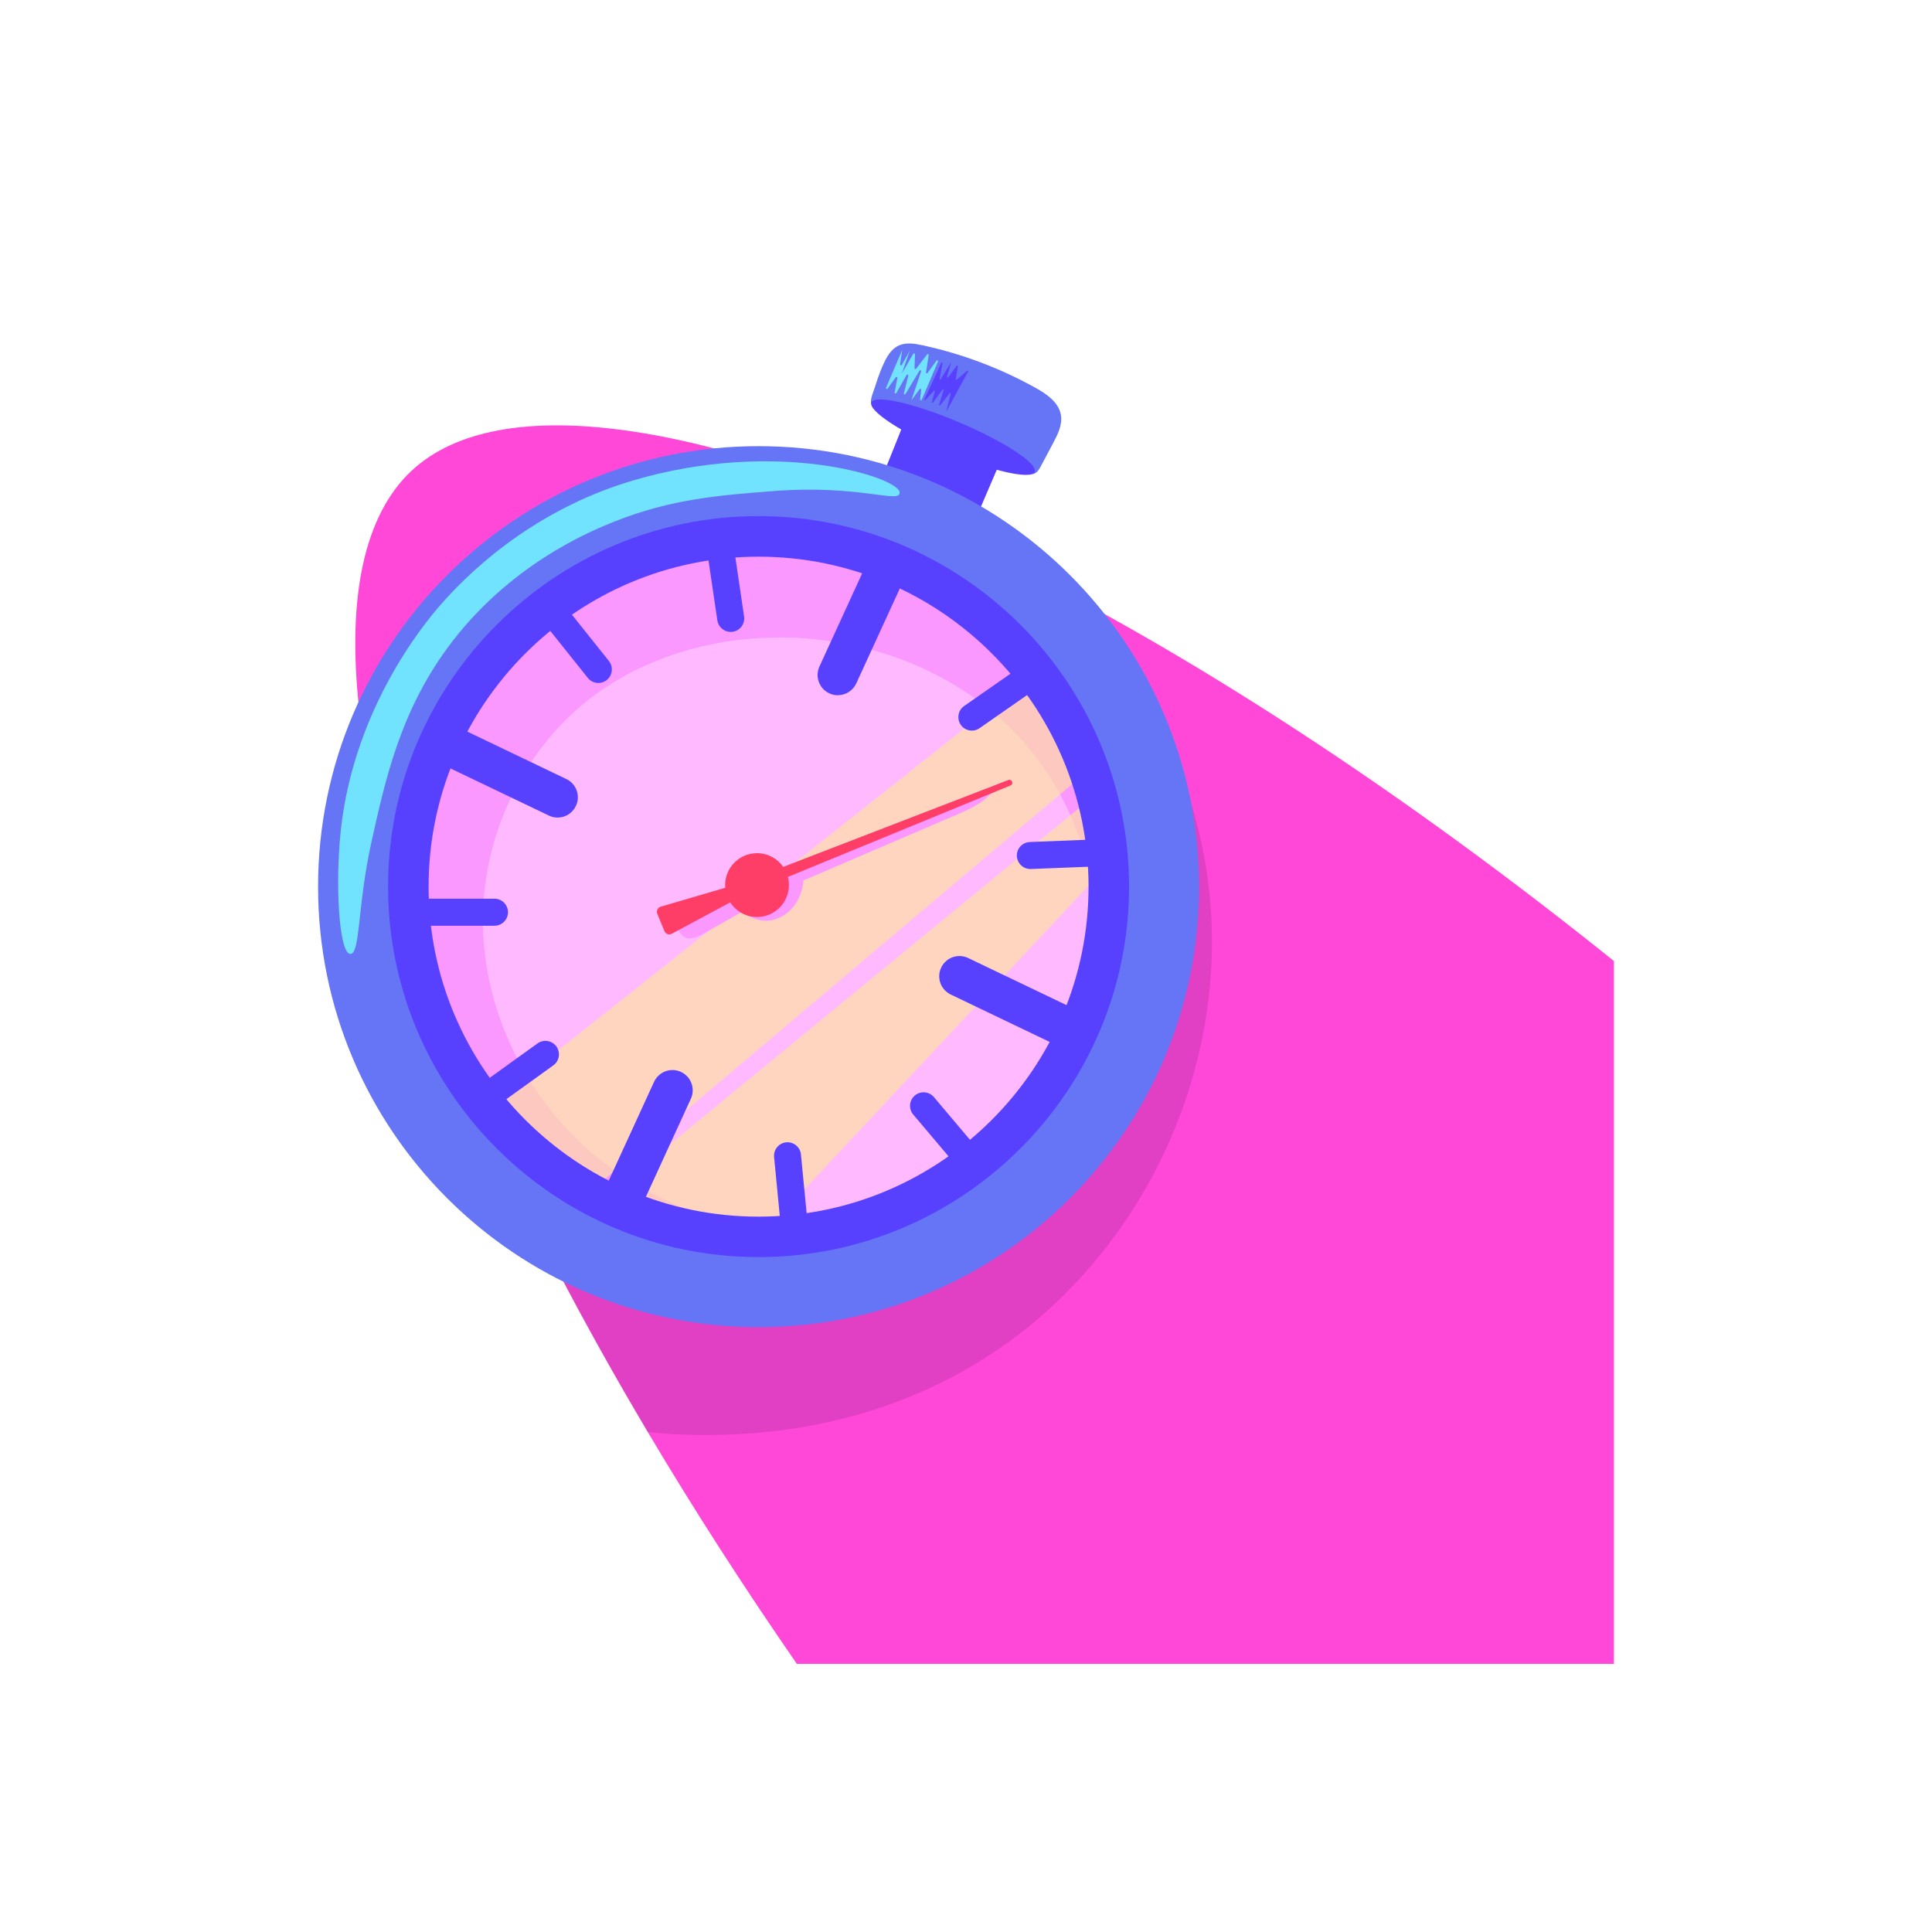 <?xml version="1.0" encoding="UTF-8"?><svg id="Layer_1" xmlns="http://www.w3.org/2000/svg" viewBox="0 0 300 300"><defs><style>.cls-1{fill:#6675f6;}.cls-2{fill:#ff48d8;}.cls-3{fill:#fa98ff;}.cls-4{fill:#5840ff;}.cls-5{fill:#ff3e68;}.cls-6{fill:#71e3ff;}.cls-7{fill:#ffbaff;}.cls-8{fill:#100030;opacity:.12;}.cls-8,.cls-9{isolation:isolate;}.cls-9{fill:#ffe896;opacity:.6;}</style></defs><path class="cls-2" d="M250.61,149.22v109.15h-126.87c-8.42-12.18-16.1-24.14-23-35.75-10.33-17.37-18.94-33.97-25.8-49.43-21.68-48.88-25.8-86.31-11.02-100.1,13.5-12.59,45.45-7.99,86.49,11.41,5.03,2.38,10.2,4.98,15.49,7.8,26.02,13.87,54.94,33.02,84.7,56.92Z"/><path class="cls-8" d="M157.45,207.77c-19.8,14.78-41.22,15.06-48.33,15.05-2.97,0-5.81-.16-8.52-.45-10.33-17.37-18.94-33.98-25.8-49.44l75.49-88.69,2.77-3.25c3.37,2.36,7.98,5.97,12.72,11.05.06.07.13.13.19.2,4.49,4.85,21.02,23.24,22.16,51.01,1.02,25.04-10.81,49.68-30.67,64.51Z"/><path class="cls-1" d="M137.02,56.91c.55-1.31,1.27-2.69,2.57-3.27,1.13-.5,2.43-.29,3.63-.03,6.15,1.32,12.09,3.56,17.59,6.62,1.72.96,3.57,2.23,3.92,4.17.28,1.55-.49,3.07-1.23,4.46-.63,1.18-1.26,2.36-1.89,3.55-.24.46-.52.95-1.01,1.14-.61.24-1.29-.1-1.86-.42-5.9-3.34-12.02-6.3-18.31-8.84-.91-.37-1.85-.73-2.83-.92-.64-.12-1.91.12-2.27-.57-.34-.65.35-2.1.55-2.75.32-1.06.7-2.11,1.13-3.14Z"/><path class="cls-4" d="M140.52,65.26l-3.99,9.97,14.8,5.76,4.23-9.87-15.03-5.86Z"/><path class="cls-4" d="M160.66,73.27c.54-1.27-4.7-4.71-11.7-7.68-7-2.97-13.12-4.36-13.65-3.09s4.7,4.71,11.7,7.68c7,2.97,13.12,4.36,13.65,3.09Z"/><path class="cls-6" d="M140.06,54.43l-2.48,5.79c-.07.15.14.27.24.13l1.27-1.76c.09-.12.28-.04.25.1l-.42,2.25c-.03.16.18.23.26.09l1.6-2.8c.08-.14.29-.05.26.1l-.68,2.74c-.04.16.17.24.25.1l2.17-3.61c.08-.14.3-.04.25.12l-1.51,4.48,1.27-1.72c.08-.12.27-.05.25.1l-.16,1.45c-.02.16.2.21.26.07l2.51-5.92c.06-.15-.14-.27-.24-.13l-1.37,1.9c-.08.12-.27.04-.25-.1l.42-2.67c.02-.14-.16-.22-.25-.1l-1.7,2.21c-.08.1-.25.05-.25-.09l.07-2.15c0-.14-.18-.2-.26-.08l-1.78,3.07,1.23-3.54-1.24,2.21c-.08.13-.28.06-.26-.09l.31-2.12h0Z"/><path class="cls-4" d="M146.18,56.3l-2.63,5.7c-.04.09.08.17.15.1l1.31-1.41c.06-.07.18,0,.15.08l-.46,1.66c-.03.1.1.16.16.08l1.5-2.01c.06-.08.18-.02.16.08l-.7,2.28c-.03.09.09.16.16.08l1.48-1.88c.06-.08.18-.02.16.08l-.69,2.8,3.4-6.26c.05-.09-.06-.17-.13-.11l-1.64,1.39c-.06.05-.16,0-.15-.08l.33-2.02c.02-.09-.1-.14-.16-.07l-1.36,1.8c-.06.08-.18.02-.16-.08l.64-2.28-1.64,2.67c-.05.08-.18.03-.16-.06l.46-2.46c.02-.1-.13-.15-.17-.05h.01Z"/><path class="cls-1" d="M117.79,206.08c37.78,0,68.4-30.62,68.4-68.4s-30.62-68.4-68.4-68.4-68.4,30.62-68.4,68.4,30.62,68.4,68.4,68.4Z"/><path class="cls-7" d="M117.79,192.06c30.04,0,54.38-24.35,54.38-54.38s-24.35-54.38-54.38-54.38-54.38,24.35-54.38,54.38,24.35,54.38,54.38,54.38Z"/><path class="cls-3" d="M156.95,113.12c-9.66-9.55-23.48-14.43-37.06-14.12-9.79.22-19.63,3.09-27.51,8.9-10.77,7.93-17.26,21.19-17.4,34.56-.14,13.37,5.92,26.58,15.82,35.57,9.9,8.99,23.43,13.72,36.79,13.36-7.64.21-15.32.42-22.88-.69-8.79-1.3-16.85-4.25-23.35-10.5-5.08-4.89-8.85-11-11.72-17.44-4.27-9.56-6.65-20.06-6.1-30.51.58-10.85,4.45-21.77,11.78-29.91,6.69-7.43,15.84-12.25,25.27-15.56,9.87-3.47,20.52-5.44,30.84-3.65,14.31,2.48,26.89,12.34,33.73,25.15,3.31,6.2,5.33,13.04,6.12,20.01.72,6.3,1.17,14.69-1.22,20.67-1.19-1.13-.18-7.21-.38-9.24-.33-3.37-1.08-6.69-2.19-9.89-2.19-6.26-5.81-12.04-10.54-16.71h0Z"/><path class="cls-9" d="M76.05,171.49l84.21-66.71,9.18,14.48-78.27,66.15-15.12-13.92Z"/><path class="cls-9" d="M93.26,186.52l78.14-64.2,3.21,9.24-56.94,60.87-24.41-5.92Z"/><path class="cls-4" d="M130.1,107.96c-.44,0-.88-.09-1.31-.29-1.58-.73-2.27-2.59-1.55-4.17l8.06-17.57c.73-1.58,2.59-2.27,4.17-1.55s2.27,2.59,1.55,4.17l-8.06,17.57c-.53,1.15-1.67,1.83-2.86,1.83h0Z"/><path class="cls-4" d="M96.36,190.02c-.44,0-.88-.09-1.31-.29-1.58-.73-2.27-2.59-1.55-4.17l8.06-17.57c.73-1.58,2.59-2.27,4.17-1.55,1.58.73,2.27,2.59,1.55,4.17l-8.06,17.57c-.53,1.15-1.67,1.83-2.86,1.83h0Z"/><path class="cls-4" d="M86.58,126.95c-.46,0-.92-.1-1.35-.31l-17.43-8.35c-1.57-.75-2.23-2.63-1.48-4.19.75-1.57,2.63-2.23,4.19-1.48l17.43,8.35c1.57.75,2.23,2.63,1.48,4.19-.54,1.13-1.66,1.79-2.84,1.79Z"/><path class="cls-4" d="M166.41,163.09c-.46,0-.92-.1-1.35-.31l-17.43-8.35c-1.57-.75-2.23-2.63-1.48-4.19.75-1.57,2.63-2.23,4.19-1.48l17.43,8.35c1.57.75,2.23,2.63,1.48,4.19-.54,1.13-1.66,1.79-2.84,1.79h0Z"/><path class="cls-4" d="M92.91,106.05c-.62,0-1.22-.27-1.64-.79l-7.79-9.76c-.72-.91-.57-2.22.33-2.95.91-.72,2.22-.57,2.95.33l7.79,9.76c.72.91.57,2.22-.33,2.95-.39.31-.85.46-1.31.46Z"/><path class="cls-4" d="M113.46,98.12c-1.02,0-1.92-.75-2.07-1.79l-1.88-12.74c-.17-1.14.62-2.21,1.77-2.38,1.14-.17,2.21.62,2.38,1.77l1.88,12.74c.17,1.14-.62,2.21-1.77,2.38-.1.02-.21.02-.31.02Z"/><path class="cls-4" d="M150.91,113.45c-.66,0-1.32-.31-1.72-.9-.66-.95-.43-2.26.52-2.92l9.3-6.48c.95-.66,2.25-.43,2.92.52s.43,2.26-.52,2.92l-9.3,6.48c-.36.26-.78.38-1.2.38h0Z"/><path class="cls-4" d="M159.99,134.94c-1.12,0-2.04-.88-2.09-2.01-.05-1.16.85-2.13,2.01-2.18l11.92-.47c1.14-.05,2.13.86,2.18,2.01.05,1.16-.86,2.13-2.01,2.18l-11.92.47h-.09Z"/><path class="cls-4" d="M151.02,182.82c-.59,0-1.19-.25-1.6-.74l-7.61-9.01c-.75-.88-.64-2.21.25-2.96.88-.75,2.21-.64,2.96.25l7.61,9.01c.75.88.64,2.21-.25,2.95-.39.33-.87.5-1.35.5h0Z"/><path class="cls-4" d="M123.47,193.86c-1.06,0-1.98-.81-2.08-1.89l-1.19-12.3c-.11-1.15.73-2.18,1.88-2.29,1.15-.11,2.18.73,2.29,1.88l1.19,12.3c.11,1.15-.73,2.18-1.88,2.29-.07,0-.14,0-.21,0h0Z"/><path class="cls-4" d="M74.73,172.99c-.65,0-1.29-.3-1.7-.87-.67-.94-.47-2.25.48-2.93l9.96-7.17c.94-.68,2.25-.46,2.93.48.67.94.47,2.25-.48,2.93l-9.96,7.17c-.37.27-.8.39-1.22.39Z"/><path class="cls-4" d="M76.78,143.75h-13.38c-1.16,0-2.1-.94-2.1-2.1s.94-2.1,2.1-2.1h13.38c1.16,0,2.1.94,2.1,2.1s-.94,2.1-2.1,2.1Z"/><path class="cls-6" d="M54.39,148.12c-1.53,0-2.31-8.71-1.64-17.38,1.54-20.18,13.38-34.19,15.5-36.64,3.51-4.05,13.59-14.64,30.07-19.5,22.34-6.59,41.12-.49,41.37,1.83.21,1.89-6.12-1.21-19.53-.18-8.3.64-15.9,1.22-24.66,4.7-3.86,1.53-16.61,6.78-26.07,19.73-7.29,9.98-9.6,20.37-11.75,30.07-2.21,9.98-1.7,17.38-3.29,17.38h0Z"/><path class="cls-3" d="M145.83,125.84c-2.91,1.27-5.82,2.53-8.75,3.74-4.19,1.73-8.43,3.34-12.71,4.83-.04.02-.09.03-.15.05-.26-.08-.57.03-.84.14-2.96,1.33-5.78,3.02-8.6,4.7-.04.04-.05.17-.05.32-.83-.03-1.86.06-2.14.08-1.12.06-2.22.23-3.29.52-1.08.29-2.12.69-3.11,1.2-.44.23-.95.4-1.12.85-.17.44.04,1.37.16,1.81.18.65.61,1.26,1.24,1.51.91.36,1.92-.14,2.78-.62,2-1.14,4.01-2.27,6.02-3.41.28.24.62.45.89.62.93.56,1.99.84,3.04.78,1.62-.1,3.19-1.01,4.23-2.46.76-1.06,1.22-2.41,1.32-3.79.95-.41,1.9-.81,2.85-1.22,4.49-1.92,8.97-3.84,13.46-5.77,2.51-1.08,5.02-2.15,7.53-3.23,2.35-1.01,4.88-2.18,6.05-4.45-2.92,1.27-5.84,2.54-8.76,3.81h0Z"/><path class="cls-5" d="M157.13,121.32l-.03-.04c-.11-.17-.33-.24-.52-.16l-34.96,13.49c-.89-1.29-2.39-2.13-4.07-2.13-2.74,0-4.95,2.22-4.95,4.95,0,.14,0,.28.02.42l-10.03,2.94c-.47.14-.71.65-.53,1.1l1.11,2.69c.18.45.72.64,1.14.41l9.08-4.87c.88,1.37,2.41,2.27,4.16,2.27,2.74,0,4.95-2.22,4.95-4.96,0-.44-.06-.86-.17-1.26l34.59-14.21c.25-.1.35-.42.2-.64h0Z"/><path class="cls-4" d="M117.79,195.2c-31.72,0-57.53-25.81-57.53-57.53s25.81-57.53,57.53-57.53,57.53,25.81,57.53,57.53-25.81,57.53-57.53,57.53ZM117.79,86.44c-28.25,0-51.24,22.99-51.24,51.24s22.99,51.24,51.24,51.24,51.24-22.99,51.24-51.24-22.98-51.24-51.24-51.24Z"/></svg>